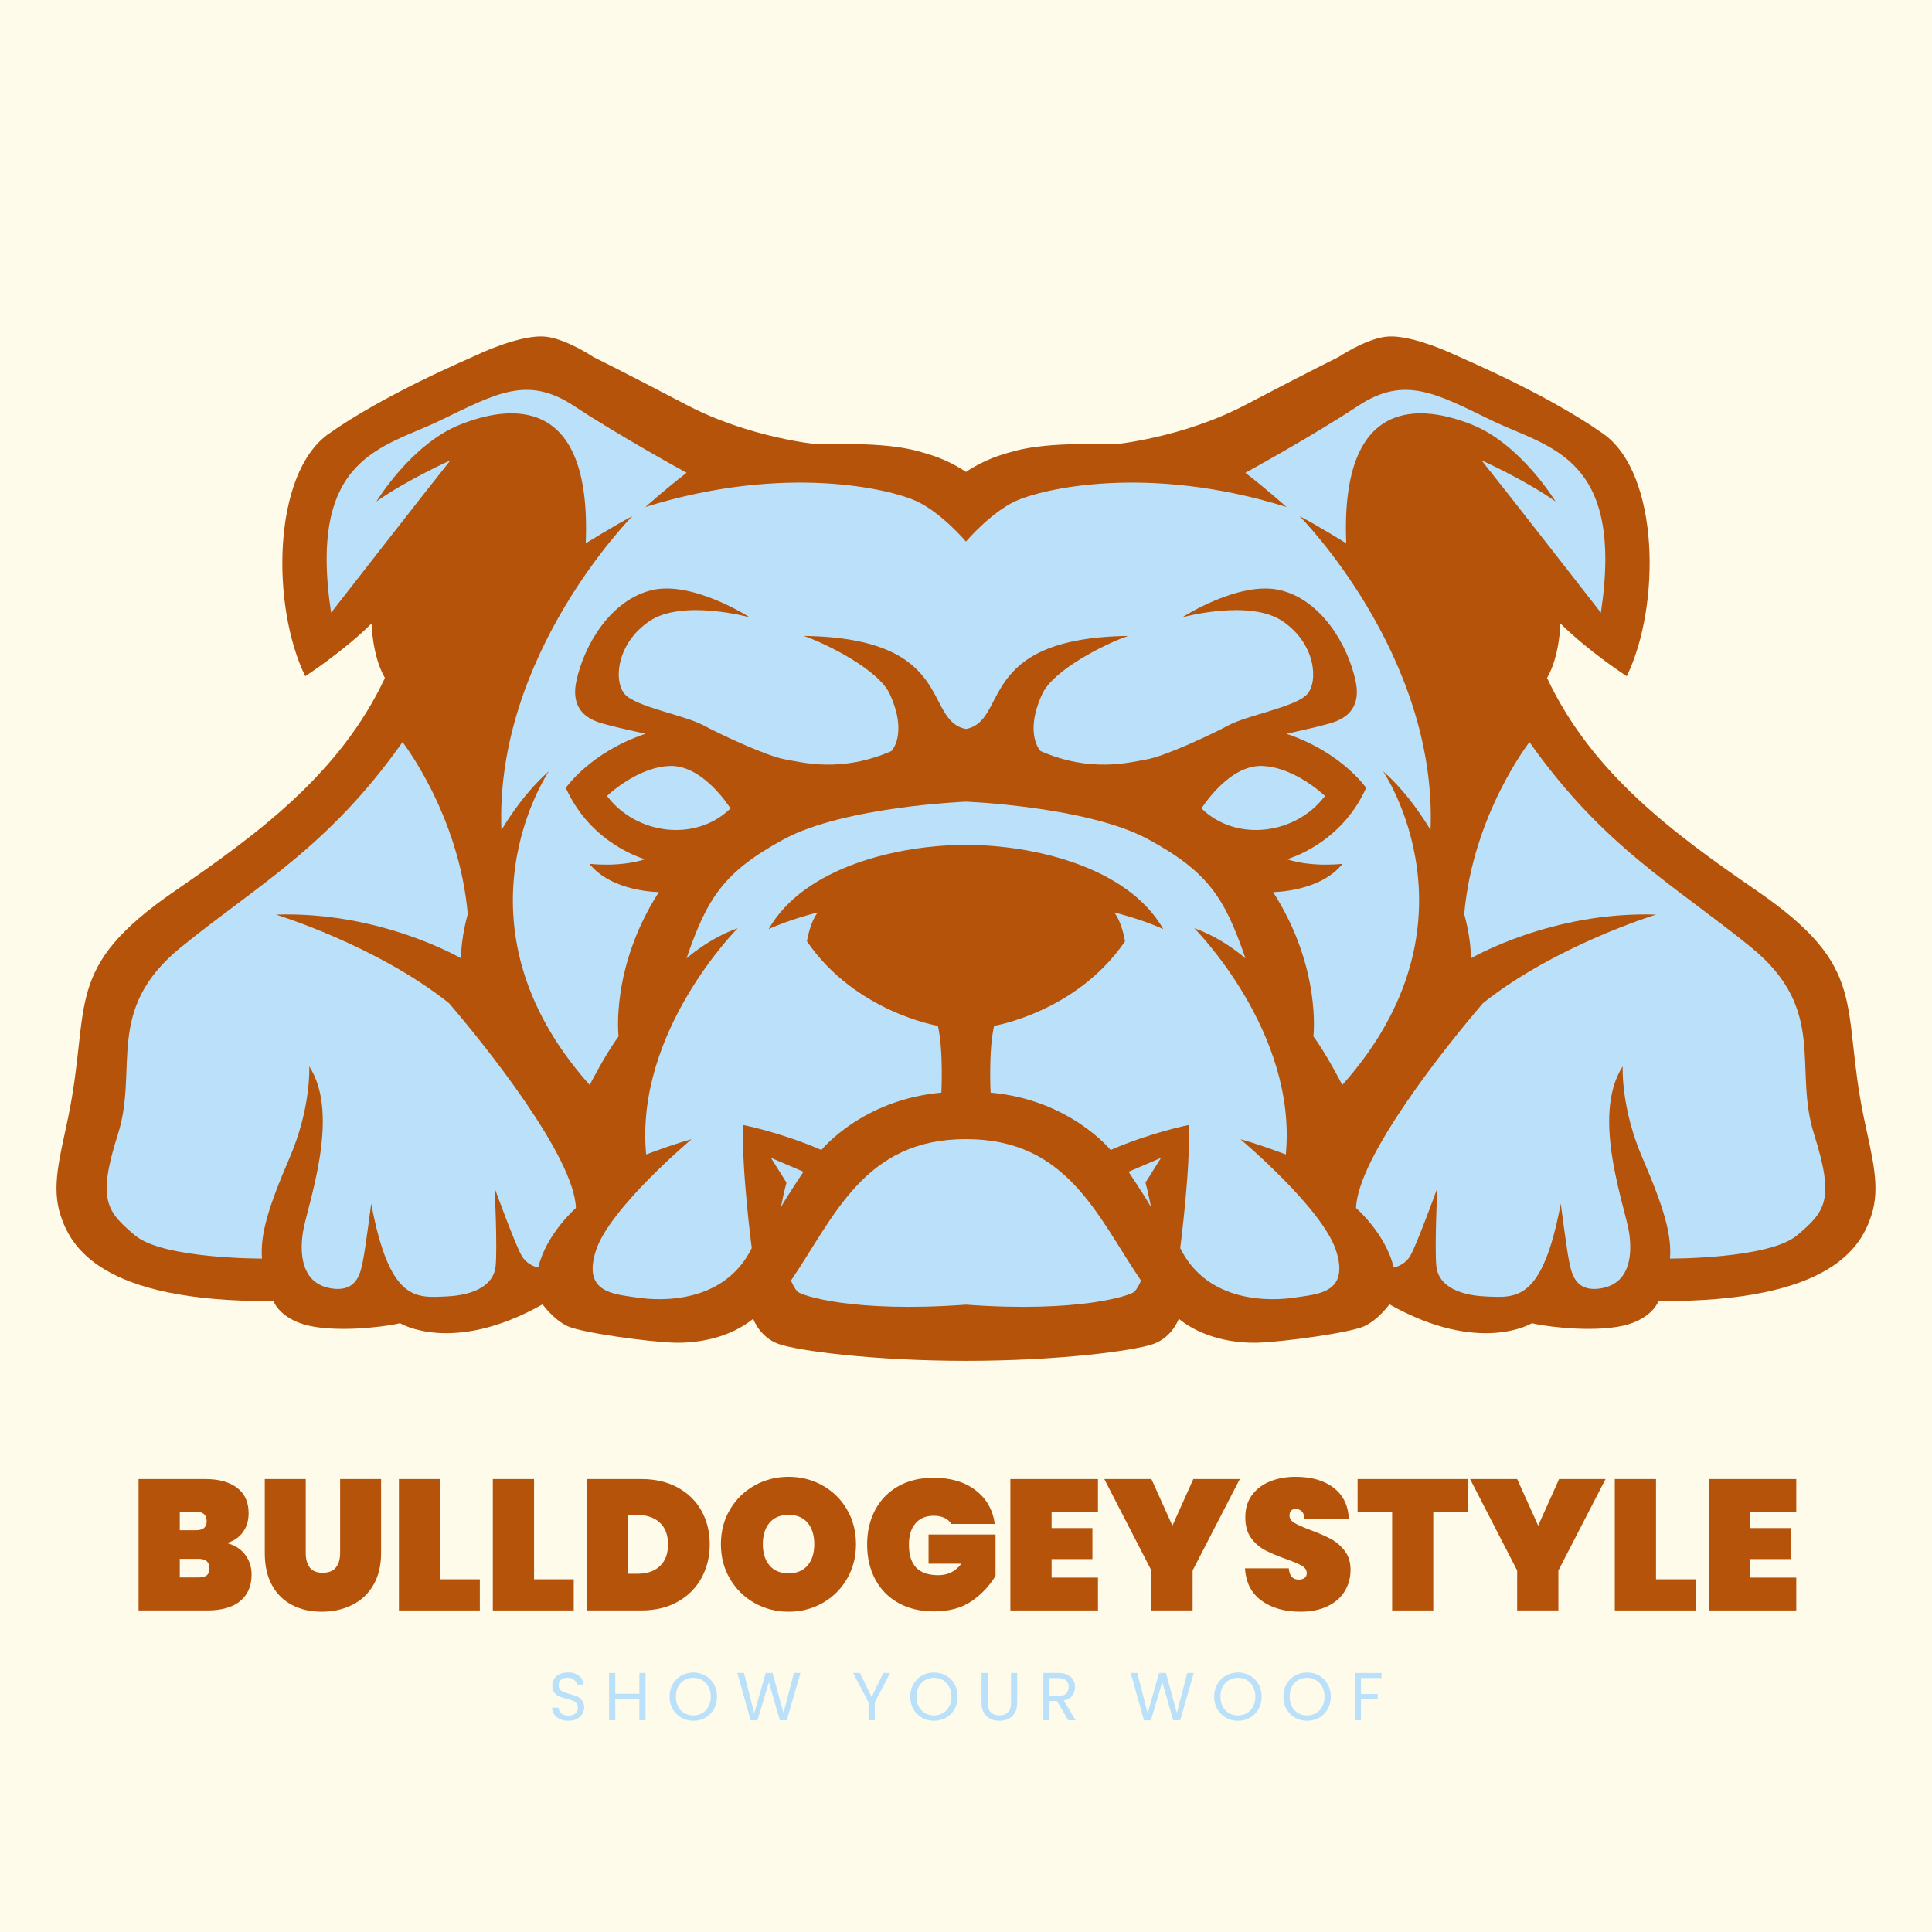 <svg xmlns="http://www.w3.org/2000/svg" xmlns:xlink="http://www.w3.org/1999/xlink" width="500" zoomAndPan="magnify" viewBox="0 0 375 375" height="500" preserveAspectRatio="xMidYMid meet" version="1.0"><defs><g/><clipPath id="c4391b7b0a"><path d="M 10 65 L 365 65 L 365 264.285 L 10 264.285 Z M 10 65 " clip-rule="nonzero"/></clipPath></defs><rect x="-37.5" width="450" fill="#ffffff" y="-37.5" height="450" fill-opacity="1"/><rect x="-37.5" width="450" fill="#fffbeb" y="-37.5" height="450" fill-opacity="1"/><g clip-path="url(#c4391b7b0a)"><path fill="#b45309" d="M 187.496 91.602 C 187.496 91.602 184.691 89.605 180.867 88.371 C 177.043 87.141 172.836 85.863 158.684 86.246 C 158.684 86.246 145.512 85.016 133.273 78.598 C 121.035 72.18 115.168 69.293 115.168 69.293 C 115.168 69.293 110.242 65.977 106.203 65.383 C 102.164 64.785 95.281 67.633 92.816 68.781 C 90.352 69.93 74.758 76.473 63.793 84.207 C 52.828 91.941 52.617 117.652 59.246 131.25 C 59.246 131.25 66.555 126.535 72.121 121.012 C 72.121 121.012 72.25 127.383 74.715 131.59 C 66.008 150.148 50.043 161.863 34.031 172.875 C 11.934 188.066 17.781 194.887 13.223 216.922 C 11.645 224.555 9.91 230.352 11.777 235.961 C 13.648 241.57 19.09 252.789 53.086 252.535 C 53.086 252.535 54.402 256.488 61.16 257.551 C 67.914 258.613 76.586 257.168 77.648 256.828 C 77.648 256.828 87.762 263.074 105.312 253.172 C 105.312 253.172 107.438 256.148 110.199 257.422 C 112.961 258.695 125.754 260.438 130.727 260.609 C 135.699 260.777 141.734 259.59 146.195 255.977 C 146.195 255.977 147.426 259.547 151.125 260.863 C 154.82 262.18 169.434 264.137 187.496 264.137 C 205.562 264.137 220.172 262.18 223.871 260.863 C 227.566 259.547 228.801 255.977 228.801 255.977 C 233.262 259.59 239.297 260.777 244.27 260.609 C 249.242 260.438 262.031 258.695 264.793 257.422 C 267.559 256.148 269.684 253.172 269.684 253.172 C 287.234 263.074 297.348 256.828 297.348 256.828 C 298.41 257.168 307.078 258.613 313.836 257.551 C 320.594 256.488 321.91 252.535 321.91 252.535 C 355.906 252.789 361.348 241.57 363.215 235.961 C 365.086 230.352 363.352 224.555 361.77 216.922 C 357.211 194.887 363.062 188.066 340.965 172.875 C 324.949 161.863 308.988 150.148 300.281 131.59 C 302.746 127.383 302.875 121.012 302.875 121.012 C 308.441 126.535 315.75 131.25 315.75 131.25 C 322.379 117.652 322.168 91.941 311.203 84.207 C 300.238 76.473 284.641 69.93 282.176 68.781 C 279.711 67.633 272.828 64.785 268.793 65.383 C 264.754 65.977 259.824 69.293 259.824 69.293 C 259.824 69.293 253.961 72.18 241.723 78.598 C 229.484 85.016 216.309 86.246 216.309 86.246 C 202.16 85.863 197.953 87.141 194.125 88.371 C 190.301 89.605 187.496 91.602 187.496 91.602 Z M 187.496 91.602 " fill-opacity="1" fill-rule="evenodd"/></g><path fill="#bbe1fa" d="M 187.496 105.117 C 187.496 105.117 182.746 99.508 177.855 97.254 C 172.969 95 152.574 89.902 125.289 98.402 C 125.289 98.402 129.199 94.875 133.277 91.773 C 133.277 91.773 120.445 84.762 111.438 78.809 C 102.426 72.863 96.477 76.262 85.43 81.617 C 74.379 86.969 59.676 88.5 64.266 118.926 C 64.266 118.926 82.922 94.961 87.426 89.352 C 87.426 89.352 78.926 93.176 73.062 97.34 C 73.062 97.34 79.82 86.203 89.297 82.422 C 98.773 78.641 114.879 76.387 113.691 105.457 C 113.691 105.457 119.723 101.715 122.742 100.188 C 122.742 100.188 95.969 127.129 97.328 161.125 C 97.328 161.125 101.152 154.367 106.551 149.695 C 106.551 149.695 86.406 179.145 114.453 210.59 C 114.453 210.59 117.516 204.598 120.066 201.156 C 120.066 201.156 118.449 187.855 127.887 173.152 C 127.887 173.152 118.789 173.152 114.414 167.668 C 114.414 167.668 120.277 168.391 125.207 166.777 C 125.207 166.777 114.754 163.973 109.824 152.922 C 109.824 152.922 114.586 145.996 125.293 142.426 C 125.293 142.426 119.559 141.172 117.965 140.707 C 116.371 140.238 110.379 139.281 111.867 132.227 C 113.355 125.172 118.539 116.461 126.484 114.551 C 134.434 112.637 145.523 119.82 145.523 119.82 C 145.523 119.82 132.434 116.207 126.02 120.586 C 119.602 124.961 119.074 132.289 121.285 134.754 C 123.492 137.219 132.859 138.816 136.516 140.77 C 140.168 142.727 148.965 146.805 152.41 147.398 C 155.852 147.996 163.246 150.035 173.02 145.785 C 173.02 145.785 176.285 142.516 172.691 134.688 C 170.539 130.004 160.441 124.945 156.02 123.434 C 185.656 123.812 179.125 139.922 187.496 141.492 C 195.867 139.922 189.336 123.812 218.973 123.434 C 214.555 124.945 204.457 130.004 202.305 134.688 C 198.707 142.516 201.977 145.785 201.977 145.785 C 211.75 150.035 219.145 147.996 222.586 147.398 C 226.027 146.805 234.824 142.727 238.48 140.77 C 242.137 138.816 251.5 137.219 253.711 134.754 C 255.922 132.289 255.395 124.961 248.977 120.586 C 242.559 116.207 229.473 119.82 229.473 119.82 C 229.473 119.82 240.562 112.637 248.508 114.551 C 256.457 116.461 261.641 125.172 263.129 132.227 C 264.617 139.281 258.625 140.238 257.031 140.707 C 255.438 141.172 249.699 142.426 249.699 142.426 C 260.41 145.996 265.168 152.922 265.168 152.922 C 260.238 163.973 249.785 166.777 249.785 166.777 C 254.715 168.391 260.582 167.668 260.582 167.668 C 256.203 173.152 247.109 173.152 247.109 173.152 C 256.543 187.855 254.93 201.156 254.93 201.156 C 257.48 204.598 260.539 210.59 260.539 210.59 C 288.586 179.145 268.445 149.695 268.445 149.695 C 273.84 154.367 277.668 161.125 277.668 161.125 C 279.027 127.129 252.254 100.188 252.254 100.188 C 255.27 101.715 261.305 105.457 261.305 105.457 C 260.117 76.387 276.223 78.641 285.699 82.422 C 295.176 86.203 301.934 97.34 301.934 97.34 C 296.066 93.176 287.566 89.352 287.566 89.352 C 292.074 94.961 310.73 118.926 310.73 118.926 C 315.32 88.5 300.613 86.969 289.566 81.617 C 278.516 76.262 272.566 72.863 263.559 78.809 C 254.551 84.762 241.715 91.773 241.715 91.773 C 245.797 94.875 249.703 98.402 249.703 98.402 C 222.422 89.902 202.023 95 197.137 97.254 C 192.25 99.508 187.496 105.117 187.496 105.117 Z M 187.496 105.117 " fill-opacity="1" fill-rule="evenodd"/><path fill="#bbe1fa" d="M 78.129 144.043 C 78.129 144.043 89.094 158.066 90.793 177.445 C 90.793 177.445 89.434 182.035 89.516 186.027 C 89.516 186.027 73.879 176.848 53.566 177.527 C 53.566 177.527 73.027 183.477 87.137 194.699 C 94.207 202.93 111.441 224.461 111.785 234.473 C 111.785 234.473 106.008 239.488 104.477 246.031 C 104.477 246.031 102.523 245.734 101.332 243.867 C 100.145 241.996 96.02 230.648 96.02 230.648 C 96.02 230.648 96.574 242.504 96.191 245.863 C 95.809 249.219 92.449 251.387 86.586 251.641 C 80.723 251.898 75.621 252.66 72.055 233.625 C 72.055 233.625 70.863 242.805 70.438 244.758 C 70.012 246.711 69.504 250.918 64.277 250.07 C 59.051 249.219 58.074 244.418 58.754 239.445 C 59.434 234.473 66.316 216.668 60.027 206.977 C 60.027 206.977 60.453 214.883 56.203 224.742 C 51.953 234.602 50.508 239.699 50.848 244.289 C 50.848 244.289 31.641 244.375 26.199 239.785 C 20.762 235.195 18.805 232.984 22.887 220.152 C 26.965 207.316 20.168 196.016 35.125 183.859 C 50.082 171.707 63.684 164.48 78.129 144.043 Z M 78.129 144.043 " fill-opacity="1" fill-rule="evenodd"/><path fill="#bbe1fa" d="M 117.824 154.496 C 117.824 154.496 123.645 148.844 130.105 148.672 C 136.562 148.504 141.793 156.918 141.793 156.918 C 134.961 163.57 123.395 161.941 117.824 154.496 Z M 117.824 154.496 " fill-opacity="1" fill-rule="evenodd"/><path fill="#bbe1fa" d="M 187.496 155.602 C 187.496 155.602 163.848 156.535 152.117 162.91 C 140.391 169.285 137.246 174.383 133.25 186.027 C 133.25 186.027 137.586 182.117 143.195 180.164 C 143.195 180.164 123.168 200.191 125.418 224.078 C 128.199 223.043 131.355 221.902 134.227 221.129 C 134.227 221.129 118.293 234.516 115.66 242.758 C 113.023 251.004 119.227 251.172 123.648 251.852 C 128.066 252.535 140.562 253.129 145.914 242.25 C 145.914 242.25 143.789 225.93 144.301 218.367 C 144.301 218.367 151.609 219.812 159.43 223.211 C 159.43 223.211 167.332 213.438 182.719 212.078 C 182.719 212.078 183.145 203.875 182.039 199.113 C 182.039 199.113 166.059 196.48 156.625 182.711 C 156.625 182.711 157.219 178.91 158.75 177.102 C 158.75 177.102 153.395 178.398 149.188 180.352 C 156.086 168.238 174.441 163.992 187.496 163.992 C 200.551 163.992 218.91 168.238 225.805 180.352 C 221.598 178.398 216.246 177.102 216.246 177.102 C 217.773 178.91 218.367 182.711 218.367 182.711 C 208.934 196.48 192.957 199.113 192.957 199.113 C 191.852 203.875 192.277 212.078 192.277 212.078 C 207.66 213.438 215.566 223.211 215.566 223.211 C 223.387 219.812 230.695 218.367 230.695 218.367 C 231.203 225.93 229.078 242.25 229.078 242.25 C 234.434 253.129 246.93 252.535 251.348 251.852 C 255.766 251.172 261.973 251.004 259.336 242.758 C 256.703 234.516 240.766 221.129 240.766 221.129 C 243.641 221.902 246.793 223.043 249.578 224.078 C 251.828 200.191 231.801 180.164 231.801 180.164 C 237.41 182.117 241.746 186.027 241.746 186.027 C 237.75 174.383 234.605 169.285 222.875 162.91 C 211.148 156.535 187.496 155.602 187.496 155.602 Z M 187.496 155.602 " fill-opacity="1" fill-rule="evenodd"/><path fill="#bbe1fa" d="M 187.496 221.105 C 167.746 221.055 161.941 236.203 153.527 248.559 C 153.527 248.559 154.164 250.133 154.887 250.77 C 155.609 251.406 165.332 254.848 187.496 253.234 C 209.664 254.848 219.387 251.406 220.109 250.77 C 220.832 250.133 221.469 248.559 221.469 248.559 C 213.051 236.203 207.246 221.055 187.496 221.105 Z M 187.496 221.105 " fill-opacity="1" fill-rule="evenodd"/><path fill="#bbe1fa" d="M 155.949 227.438 C 155.949 227.438 152.594 232.453 151.574 234.324 C 151.574 234.324 152.145 231.391 152.656 229.543 L 149.641 224.738 Z M 155.949 227.438 " fill-opacity="1" fill-rule="evenodd"/><path fill="#bbe1fa" d="M 296.867 144.043 C 296.867 144.043 285.902 158.066 284.203 177.445 C 284.203 177.445 285.562 182.035 285.477 186.027 C 285.477 186.027 301.117 176.848 321.43 177.527 C 321.43 177.527 301.965 183.477 287.855 194.699 C 280.785 202.93 263.551 224.461 263.207 234.473 C 263.207 234.473 268.988 239.488 270.516 246.031 C 270.516 246.031 272.473 245.734 273.664 243.867 C 274.852 241.996 278.973 230.648 278.973 230.648 C 278.973 230.648 278.422 242.504 278.805 245.863 C 279.188 249.219 282.543 251.387 288.406 251.641 C 294.273 251.898 299.371 252.66 302.941 233.625 C 302.941 233.625 304.133 242.805 304.555 244.758 C 304.98 246.711 305.492 250.918 310.719 250.07 C 315.945 249.219 316.922 244.418 316.242 239.445 C 315.562 234.473 308.68 216.668 314.969 206.977 C 314.969 206.977 314.543 214.883 318.793 224.742 C 323.043 234.602 324.488 239.699 324.148 244.289 C 324.148 244.289 343.355 244.375 348.793 239.785 C 354.234 235.195 356.188 232.984 352.109 220.152 C 348.027 207.316 354.828 196.016 339.871 183.859 C 324.91 171.707 311.312 164.48 296.867 144.043 Z M 296.867 144.043 " fill-opacity="1" fill-rule="evenodd"/><path fill="#bbe1fa" d="M 257.172 154.496 C 257.172 154.496 251.348 148.844 244.891 148.672 C 238.43 148.504 233.203 156.918 233.203 156.918 C 240.035 163.57 251.602 161.941 257.172 154.496 Z M 257.172 154.496 " fill-opacity="1" fill-rule="evenodd"/><path fill="#bbe1fa" d="M 219.047 227.438 C 219.047 227.438 222.402 232.453 223.422 234.324 C 223.422 234.324 222.848 231.391 222.34 229.543 L 225.355 224.738 Z M 219.047 227.438 " fill-opacity="1" fill-rule="evenodd"/><g fill="#b45309" fill-opacity="1"><g transform="translate(25.1, 312.583)"><g><path d="M 18.875 -13.078 C 20.406 -12.711 21.598 -11.973 22.453 -10.859 C 23.305 -9.742 23.734 -8.453 23.734 -6.984 C 23.734 -4.754 22.992 -3.031 21.516 -1.812 C 20.035 -0.602 17.914 0 15.156 0 L 1.797 0 L 1.797 -25.5 L 14.797 -25.5 C 17.391 -25.5 19.43 -24.93 20.922 -23.797 C 22.41 -22.672 23.156 -21.031 23.156 -18.875 C 23.156 -17.383 22.766 -16.129 21.984 -15.109 C 21.203 -14.086 20.164 -13.41 18.875 -13.078 Z M 9.797 -15.562 L 12.891 -15.562 C 13.609 -15.562 14.141 -15.703 14.484 -15.984 C 14.836 -16.273 15.016 -16.723 15.016 -17.328 C 15.016 -17.953 14.836 -18.41 14.484 -18.703 C 14.141 -19.004 13.609 -19.156 12.891 -19.156 L 9.797 -19.156 Z M 13.438 -6.406 C 14.156 -6.406 14.688 -6.539 15.031 -6.812 C 15.383 -7.094 15.562 -7.547 15.562 -8.172 C 15.562 -9.398 14.852 -10.016 13.438 -10.016 L 9.797 -10.016 L 9.797 -6.406 Z M 13.438 -6.406 "/></g></g></g><g fill="#b45309" fill-opacity="1"><g transform="translate(49.737, 312.583)"><g><path d="M 9.609 -25.5 L 9.609 -11.125 C 9.609 -9.945 9.867 -9.016 10.391 -8.328 C 10.91 -7.648 11.742 -7.312 12.891 -7.312 C 14.047 -7.312 14.898 -7.648 15.453 -8.328 C 16.004 -9.016 16.281 -9.945 16.281 -11.125 L 16.281 -25.5 L 24.234 -25.5 L 24.234 -11.125 C 24.234 -8.695 23.727 -6.625 22.719 -4.906 C 21.719 -3.195 20.336 -1.91 18.578 -1.047 C 16.828 -0.18 14.875 0.25 12.719 0.25 C 10.551 0.25 8.633 -0.18 6.969 -1.047 C 5.301 -1.91 4 -3.191 3.062 -4.891 C 2.125 -6.598 1.656 -8.676 1.656 -11.125 L 1.656 -25.5 Z M 9.609 -25.5 "/></g></g></g><g fill="#b45309" fill-opacity="1"><g transform="translate(75.635, 312.583)"><g><path d="M 9.797 -6.047 L 17.5 -6.047 L 17.5 0 L 1.797 0 L 1.797 -25.5 L 9.797 -25.5 Z M 9.797 -6.047 "/></g></g></g><g fill="#b45309" fill-opacity="1"><g transform="translate(93.861, 312.583)"><g><path d="M 9.797 -6.047 L 17.5 -6.047 L 17.5 0 L 1.797 0 L 1.797 -25.5 L 9.797 -25.5 Z M 9.797 -6.047 "/></g></g></g><g fill="#b45309" fill-opacity="1"><g transform="translate(112.086, 312.583)"><g><path d="M 12.422 -25.5 C 15.086 -25.5 17.422 -24.957 19.422 -23.875 C 21.43 -22.789 22.973 -21.289 24.047 -19.375 C 25.129 -17.457 25.672 -15.273 25.672 -12.828 C 25.672 -10.398 25.129 -8.211 24.047 -6.266 C 22.973 -4.316 21.43 -2.785 19.422 -1.672 C 17.422 -0.555 15.086 0 12.422 0 L 1.797 0 L 1.797 -25.5 Z M 11.703 -7.125 C 13.504 -7.125 14.93 -7.613 15.984 -8.594 C 17.047 -9.582 17.578 -10.992 17.578 -12.828 C 17.578 -14.648 17.047 -16.051 15.984 -17.031 C 14.93 -18.02 13.504 -18.516 11.703 -18.516 L 9.797 -18.516 L 9.797 -7.125 Z M 11.703 -7.125 "/></g></g></g><g fill="#b45309" fill-opacity="1"><g transform="translate(138.849, 312.583)"><g><path d="M 14.219 0.25 C 11.82 0.25 9.617 -0.312 7.609 -1.438 C 5.609 -2.57 4.02 -4.133 2.844 -6.125 C 1.664 -8.113 1.078 -10.359 1.078 -12.859 C 1.078 -15.359 1.664 -17.602 2.844 -19.594 C 4.02 -21.582 5.609 -23.133 7.609 -24.25 C 9.617 -25.375 11.82 -25.938 14.219 -25.938 C 16.625 -25.938 18.82 -25.375 20.812 -24.25 C 22.812 -23.133 24.391 -21.582 25.547 -19.594 C 26.711 -17.602 27.297 -15.359 27.297 -12.859 C 27.297 -10.359 26.711 -8.113 25.547 -6.125 C 24.391 -4.133 22.805 -2.57 20.797 -1.438 C 18.797 -0.312 16.602 0.25 14.219 0.25 Z M 14.219 -7.203 C 15.812 -7.203 17.039 -7.711 17.906 -8.734 C 18.77 -9.754 19.203 -11.129 19.203 -12.859 C 19.203 -14.609 18.77 -15.992 17.906 -17.016 C 17.039 -18.035 15.812 -18.547 14.219 -18.547 C 12.613 -18.547 11.379 -18.035 10.516 -17.016 C 9.648 -15.992 9.219 -14.609 9.219 -12.859 C 9.219 -11.129 9.648 -9.754 10.516 -8.734 C 11.379 -7.711 12.613 -7.203 14.219 -7.203 Z M 14.219 -7.203 "/></g></g></g><g fill="#b45309" fill-opacity="1"><g transform="translate(167.232, 312.583)"><g><path d="M 17.438 -16.781 C 17.125 -17.289 16.676 -17.68 16.094 -17.953 C 15.52 -18.234 14.828 -18.375 14.016 -18.375 C 12.473 -18.375 11.281 -17.875 10.438 -16.875 C 9.602 -15.875 9.188 -14.508 9.188 -12.781 C 9.188 -10.789 9.656 -9.301 10.594 -8.312 C 11.531 -7.332 12.969 -6.844 14.906 -6.844 C 16.758 -6.844 18.25 -7.586 19.375 -9.078 L 13 -9.078 L 13 -14.734 L 26 -14.734 L 26 -6.734 C 24.895 -4.836 23.367 -3.207 21.422 -1.844 C 19.484 -0.488 17.023 0.188 14.047 0.188 C 11.398 0.188 9.098 -0.359 7.141 -1.453 C 5.191 -2.547 3.691 -4.078 2.641 -6.047 C 1.598 -8.016 1.078 -10.258 1.078 -12.781 C 1.078 -15.301 1.598 -17.547 2.641 -19.516 C 3.691 -21.484 5.188 -23.016 7.125 -24.109 C 9.07 -25.203 11.352 -25.75 13.969 -25.75 C 17.312 -25.75 20.031 -24.941 22.125 -23.328 C 24.227 -21.723 25.473 -19.539 25.859 -16.781 Z M 17.438 -16.781 "/></g></g></g><g fill="#b45309" fill-opacity="1"><g transform="translate(194.318, 312.583)"><g><path d="M 9.797 -19.125 L 9.797 -15.984 L 17.719 -15.984 L 17.719 -9.969 L 9.797 -9.969 L 9.797 -6.375 L 18.797 -6.375 L 18.797 0 L 1.797 0 L 1.797 -25.5 L 18.797 -25.5 L 18.797 -19.125 Z M 9.797 -19.125 "/></g></g></g><g fill="#b45309" fill-opacity="1"><g transform="translate(214.345, 312.583)"><g><path d="M 26.297 -25.5 L 17.141 -7.75 L 17.141 0 L 9.141 0 L 9.141 -7.75 L 0 -25.5 L 9.141 -25.5 L 13.219 -16.453 L 17.281 -25.5 Z M 26.297 -25.5 "/></g></g></g><g fill="#b45309" fill-opacity="1"><g transform="translate(240.639, 312.583)"><g><path d="M 11.781 0.25 C 8.727 0.25 6.211 -0.461 4.234 -1.891 C 2.254 -3.316 1.18 -5.41 1.016 -8.172 L 9.516 -8.172 C 9.629 -6.711 10.273 -5.984 11.453 -5.984 C 11.879 -5.984 12.242 -6.082 12.547 -6.281 C 12.848 -6.488 13 -6.805 13 -7.234 C 13 -7.836 12.676 -8.32 12.031 -8.688 C 11.383 -9.062 10.375 -9.488 9 -9.969 C 7.375 -10.551 6.023 -11.117 4.953 -11.672 C 3.879 -12.223 2.957 -13.023 2.188 -14.078 C 1.426 -15.141 1.055 -16.5 1.078 -18.156 C 1.078 -19.812 1.504 -21.219 2.359 -22.375 C 3.211 -23.539 4.375 -24.426 5.844 -25.031 C 7.32 -25.633 8.988 -25.938 10.844 -25.938 C 13.957 -25.938 16.43 -25.211 18.266 -23.766 C 20.109 -22.328 21.078 -20.301 21.172 -17.688 L 12.562 -17.688 C 12.539 -18.406 12.363 -18.922 12.031 -19.234 C 11.695 -19.547 11.285 -19.703 10.797 -19.703 C 10.461 -19.703 10.188 -19.586 9.969 -19.359 C 9.758 -19.129 9.656 -18.812 9.656 -18.406 C 9.656 -17.832 9.973 -17.359 10.609 -16.984 C 11.242 -16.609 12.258 -16.156 13.656 -15.625 C 15.258 -15.031 16.582 -14.457 17.625 -13.906 C 18.676 -13.352 19.582 -12.582 20.344 -11.594 C 21.113 -10.613 21.5 -9.379 21.5 -7.891 C 21.5 -6.328 21.113 -4.926 20.344 -3.688 C 19.582 -2.457 18.469 -1.492 17 -0.797 C 15.531 -0.098 13.789 0.25 11.781 0.25 Z M 11.781 0.25 "/></g></g></g><g fill="#b45309" fill-opacity="1"><g transform="translate(263.151, 312.583)"><g><path d="M 21.828 -25.5 L 21.828 -19.156 L 15.047 -19.156 L 15.047 0 L 7.062 0 L 7.062 -19.156 L 0.359 -19.156 L 0.359 -25.5 Z M 21.828 -25.5 "/></g></g></g><g fill="#b45309" fill-opacity="1"><g transform="translate(285.339, 312.583)"><g><path d="M 26.297 -25.5 L 17.141 -7.75 L 17.141 0 L 9.141 0 L 9.141 -7.75 L 0 -25.5 L 9.141 -25.5 L 13.219 -16.453 L 17.281 -25.5 Z M 26.297 -25.5 "/></g></g></g><g fill="#b45309" fill-opacity="1"><g transform="translate(311.633, 312.583)"><g><path d="M 9.797 -6.047 L 17.5 -6.047 L 17.5 0 L 1.797 0 L 1.797 -25.5 L 9.797 -25.5 Z M 9.797 -6.047 "/></g></g></g><g fill="#b45309" fill-opacity="1"><g transform="translate(329.859, 312.583)"><g><path d="M 9.797 -19.125 L 9.797 -15.984 L 17.719 -15.984 L 17.719 -9.969 L 9.797 -9.969 L 9.797 -6.375 L 18.797 -6.375 L 18.797 0 L 1.797 0 L 1.797 -25.5 L 18.797 -25.5 L 18.797 -19.125 Z M 9.797 -19.125 "/></g></g></g><g fill="#bbe1fa" fill-opacity="1"><g transform="translate(106.401, 333.911)"><g><path d="M 3.922 0.094 C 3.316 0.094 2.773 -0.008 2.297 -0.219 C 1.816 -0.438 1.441 -0.738 1.172 -1.125 C 0.898 -1.508 0.758 -1.953 0.75 -2.453 L 2.031 -2.453 C 2.07 -2.016 2.25 -1.648 2.562 -1.359 C 2.875 -1.066 3.328 -0.922 3.922 -0.922 C 4.492 -0.922 4.941 -1.062 5.266 -1.344 C 5.598 -1.633 5.766 -2.004 5.766 -2.453 C 5.766 -2.805 5.664 -3.094 5.469 -3.312 C 5.281 -3.531 5.039 -3.695 4.75 -3.812 C 4.469 -3.926 4.078 -4.047 3.578 -4.172 C 2.973 -4.328 2.488 -4.484 2.125 -4.641 C 1.758 -4.805 1.445 -5.055 1.188 -5.391 C 0.926 -5.734 0.797 -6.188 0.797 -6.75 C 0.797 -7.258 0.922 -7.707 1.172 -8.094 C 1.43 -8.477 1.789 -8.773 2.25 -8.984 C 2.719 -9.191 3.25 -9.297 3.844 -9.297 C 4.707 -9.297 5.41 -9.082 5.953 -8.656 C 6.504 -8.227 6.816 -7.656 6.891 -6.938 L 5.578 -6.938 C 5.523 -7.289 5.336 -7.598 5.016 -7.859 C 4.691 -8.129 4.266 -8.266 3.734 -8.266 C 3.234 -8.266 2.82 -8.133 2.5 -7.875 C 2.188 -7.625 2.031 -7.266 2.031 -6.797 C 2.031 -6.461 2.125 -6.188 2.312 -5.969 C 2.5 -5.758 2.727 -5.598 3 -5.484 C 3.281 -5.379 3.672 -5.258 4.172 -5.125 C 4.773 -4.957 5.258 -4.789 5.625 -4.625 C 6 -4.469 6.316 -4.219 6.578 -3.875 C 6.848 -3.539 6.984 -3.082 6.984 -2.5 C 6.984 -2.051 6.863 -1.629 6.625 -1.234 C 6.383 -0.836 6.031 -0.516 5.562 -0.266 C 5.102 -0.023 4.555 0.094 3.922 0.094 Z M 3.922 0.094 "/></g></g></g><g fill="#bbe1fa" fill-opacity="1"><g transform="translate(117.207, 333.911)"><g><path d="M 8.094 -9.188 L 8.094 0 L 6.891 0 L 6.891 -4.156 L 2.219 -4.156 L 2.219 0 L 1.016 0 L 1.016 -9.188 L 2.219 -9.188 L 2.219 -5.156 L 6.891 -5.156 L 6.891 -9.188 Z M 8.094 -9.188 "/></g></g></g><g fill="#bbe1fa" fill-opacity="1"><g transform="translate(129.395, 333.911)"><g><path d="M 5.172 0.094 C 4.328 0.094 3.551 -0.102 2.844 -0.5 C 2.145 -0.906 1.586 -1.461 1.172 -2.172 C 0.766 -2.891 0.562 -3.695 0.562 -4.594 C 0.562 -5.488 0.766 -6.297 1.172 -7.016 C 1.586 -7.734 2.145 -8.289 2.844 -8.688 C 3.551 -9.082 4.328 -9.281 5.172 -9.281 C 6.035 -9.281 6.816 -9.082 7.516 -8.688 C 8.223 -8.289 8.773 -7.734 9.172 -7.016 C 9.578 -6.305 9.781 -5.5 9.781 -4.594 C 9.781 -3.688 9.578 -2.879 9.172 -2.172 C 8.773 -1.461 8.223 -0.906 7.516 -0.5 C 6.816 -0.102 6.035 0.094 5.172 0.094 Z M 5.172 -0.953 C 5.816 -0.953 6.395 -1.098 6.906 -1.391 C 7.414 -1.691 7.816 -2.117 8.109 -2.672 C 8.41 -3.223 8.562 -3.863 8.562 -4.594 C 8.562 -5.332 8.41 -5.973 8.109 -6.516 C 7.816 -7.066 7.414 -7.492 6.906 -7.797 C 6.406 -8.098 5.828 -8.25 5.172 -8.25 C 4.523 -8.25 3.945 -8.098 3.438 -7.797 C 2.926 -7.492 2.523 -7.066 2.234 -6.516 C 1.941 -5.973 1.797 -5.332 1.797 -4.594 C 1.797 -3.863 1.941 -3.223 2.234 -2.672 C 2.523 -2.117 2.926 -1.691 3.438 -1.391 C 3.957 -1.098 4.535 -0.953 5.172 -0.953 Z M 5.172 -0.953 "/></g></g></g><g fill="#bbe1fa" fill-opacity="1"><g transform="translate(142.82, 333.911)"><g><path d="M 12.547 -9.188 L 9.891 0 L 8.547 0 L 6.422 -7.391 L 4.203 0 L 2.875 0.016 L 0.297 -9.188 L 1.578 -9.188 L 3.578 -1.391 L 5.797 -9.188 L 7.141 -9.188 L 9.25 -1.422 L 11.266 -9.188 Z M 12.547 -9.188 "/></g></g></g><g fill="#bbe1fa" fill-opacity="1"><g transform="translate(158.745, 333.911)"><g/></g></g><g fill="#bbe1fa" fill-opacity="1"><g transform="translate(165.341, 333.911)"><g><path d="M 7.438 -9.188 L 4.453 -3.469 L 4.453 0 L 3.25 0 L 3.25 -3.469 L 0.25 -9.188 L 1.578 -9.188 L 3.844 -4.531 L 6.109 -9.188 Z M 7.438 -9.188 "/></g></g></g><g fill="#bbe1fa" fill-opacity="1"><g transform="translate(176.108, 333.911)"><g><path d="M 5.172 0.094 C 4.328 0.094 3.551 -0.102 2.844 -0.5 C 2.145 -0.906 1.586 -1.461 1.172 -2.172 C 0.766 -2.891 0.562 -3.695 0.562 -4.594 C 0.562 -5.488 0.766 -6.297 1.172 -7.016 C 1.586 -7.734 2.145 -8.289 2.844 -8.688 C 3.551 -9.082 4.328 -9.281 5.172 -9.281 C 6.035 -9.281 6.816 -9.082 7.516 -8.688 C 8.223 -8.289 8.773 -7.734 9.172 -7.016 C 9.578 -6.305 9.781 -5.5 9.781 -4.594 C 9.781 -3.688 9.578 -2.879 9.172 -2.172 C 8.773 -1.461 8.223 -0.906 7.516 -0.5 C 6.816 -0.102 6.035 0.094 5.172 0.094 Z M 5.172 -0.953 C 5.816 -0.953 6.395 -1.098 6.906 -1.391 C 7.414 -1.691 7.816 -2.117 8.109 -2.672 C 8.41 -3.223 8.562 -3.863 8.562 -4.594 C 8.562 -5.332 8.41 -5.973 8.109 -6.516 C 7.816 -7.066 7.414 -7.492 6.906 -7.797 C 6.406 -8.098 5.828 -8.25 5.172 -8.25 C 4.523 -8.25 3.945 -8.098 3.438 -7.797 C 2.926 -7.492 2.523 -7.066 2.234 -6.516 C 1.941 -5.973 1.797 -5.332 1.797 -4.594 C 1.797 -3.863 1.941 -3.223 2.234 -2.672 C 2.523 -2.117 2.926 -1.691 3.438 -1.391 C 3.957 -1.098 4.535 -0.953 5.172 -0.953 Z M 5.172 -0.953 "/></g></g></g><g fill="#bbe1fa" fill-opacity="1"><g transform="translate(189.533, 333.911)"><g><path d="M 2.188 -9.188 L 2.188 -3.375 C 2.188 -2.551 2.383 -1.941 2.781 -1.547 C 3.188 -1.16 3.742 -0.969 4.453 -0.969 C 5.148 -0.969 5.695 -1.16 6.094 -1.547 C 6.5 -1.941 6.703 -2.551 6.703 -3.375 L 6.703 -9.188 L 7.906 -9.188 L 7.906 -3.391 C 7.906 -2.617 7.75 -1.973 7.438 -1.453 C 7.133 -0.93 6.719 -0.539 6.188 -0.281 C 5.664 -0.031 5.082 0.094 4.438 0.094 C 3.789 0.094 3.203 -0.031 2.672 -0.281 C 2.148 -0.539 1.738 -0.93 1.438 -1.453 C 1.133 -1.973 0.984 -2.617 0.984 -3.391 L 0.984 -9.188 Z M 2.188 -9.188 "/></g></g></g><g fill="#bbe1fa" fill-opacity="1"><g transform="translate(201.497, 333.911)"><g><path d="M 5.844 0 L 3.656 -3.75 L 2.219 -3.75 L 2.219 0 L 1.016 0 L 1.016 -9.188 L 3.984 -9.188 C 4.672 -9.188 5.254 -9.066 5.734 -8.828 C 6.211 -8.586 6.57 -8.266 6.812 -7.859 C 7.051 -7.453 7.172 -6.992 7.172 -6.484 C 7.172 -5.848 6.988 -5.285 6.625 -4.797 C 6.258 -4.316 5.711 -4 4.984 -3.844 L 7.281 0 Z M 2.219 -4.719 L 3.984 -4.719 C 4.629 -4.719 5.113 -4.875 5.438 -5.188 C 5.758 -5.508 5.922 -5.941 5.922 -6.484 C 5.922 -7.023 5.758 -7.441 5.438 -7.734 C 5.125 -8.035 4.641 -8.188 3.984 -8.188 L 2.219 -8.188 Z M 2.219 -4.719 "/></g></g></g><g fill="#bbe1fa" fill-opacity="1"><g transform="translate(212.579, 333.911)"><g/></g></g><g fill="#bbe1fa" fill-opacity="1"><g transform="translate(219.175, 333.911)"><g><path d="M 12.547 -9.188 L 9.891 0 L 8.547 0 L 6.422 -7.391 L 4.203 0 L 2.875 0.016 L 0.297 -9.188 L 1.578 -9.188 L 3.578 -1.391 L 5.797 -9.188 L 7.141 -9.188 L 9.25 -1.422 L 11.266 -9.188 Z M 12.547 -9.188 "/></g></g></g><g fill="#bbe1fa" fill-opacity="1"><g transform="translate(235.1, 333.911)"><g><path d="M 5.172 0.094 C 4.328 0.094 3.551 -0.102 2.844 -0.5 C 2.145 -0.906 1.586 -1.461 1.172 -2.172 C 0.766 -2.891 0.562 -3.695 0.562 -4.594 C 0.562 -5.488 0.766 -6.297 1.172 -7.016 C 1.586 -7.734 2.145 -8.289 2.844 -8.688 C 3.551 -9.082 4.328 -9.281 5.172 -9.281 C 6.035 -9.281 6.816 -9.082 7.516 -8.688 C 8.223 -8.289 8.773 -7.734 9.172 -7.016 C 9.578 -6.305 9.781 -5.5 9.781 -4.594 C 9.781 -3.688 9.578 -2.879 9.172 -2.172 C 8.773 -1.461 8.223 -0.906 7.516 -0.5 C 6.816 -0.102 6.035 0.094 5.172 0.094 Z M 5.172 -0.953 C 5.816 -0.953 6.395 -1.098 6.906 -1.391 C 7.414 -1.691 7.816 -2.117 8.109 -2.672 C 8.41 -3.223 8.562 -3.863 8.562 -4.594 C 8.562 -5.332 8.41 -5.973 8.109 -6.516 C 7.816 -7.066 7.414 -7.492 6.906 -7.797 C 6.406 -8.098 5.828 -8.25 5.172 -8.25 C 4.523 -8.25 3.945 -8.098 3.438 -7.797 C 2.926 -7.492 2.523 -7.066 2.234 -6.516 C 1.941 -5.973 1.797 -5.332 1.797 -4.594 C 1.797 -3.863 1.941 -3.223 2.234 -2.672 C 2.523 -2.117 2.926 -1.691 3.438 -1.391 C 3.957 -1.098 4.535 -0.953 5.172 -0.953 Z M 5.172 -0.953 "/></g></g></g><g fill="#bbe1fa" fill-opacity="1"><g transform="translate(248.525, 333.911)"><g><path d="M 5.172 0.094 C 4.328 0.094 3.551 -0.102 2.844 -0.5 C 2.145 -0.906 1.586 -1.461 1.172 -2.172 C 0.766 -2.891 0.562 -3.695 0.562 -4.594 C 0.562 -5.488 0.766 -6.297 1.172 -7.016 C 1.586 -7.734 2.145 -8.289 2.844 -8.688 C 3.551 -9.082 4.328 -9.281 5.172 -9.281 C 6.035 -9.281 6.816 -9.082 7.516 -8.688 C 8.223 -8.289 8.773 -7.734 9.172 -7.016 C 9.578 -6.305 9.781 -5.5 9.781 -4.594 C 9.781 -3.688 9.578 -2.879 9.172 -2.172 C 8.773 -1.461 8.223 -0.906 7.516 -0.5 C 6.816 -0.102 6.035 0.094 5.172 0.094 Z M 5.172 -0.953 C 5.816 -0.953 6.395 -1.098 6.906 -1.391 C 7.414 -1.691 7.816 -2.117 8.109 -2.672 C 8.41 -3.223 8.562 -3.863 8.562 -4.594 C 8.562 -5.332 8.41 -5.973 8.109 -6.516 C 7.816 -7.066 7.414 -7.492 6.906 -7.797 C 6.406 -8.098 5.828 -8.25 5.172 -8.25 C 4.523 -8.25 3.945 -8.098 3.438 -7.797 C 2.926 -7.492 2.523 -7.066 2.234 -6.516 C 1.941 -5.973 1.797 -5.332 1.797 -4.594 C 1.797 -3.863 1.941 -3.223 2.234 -2.672 C 2.523 -2.117 2.926 -1.691 3.438 -1.391 C 3.957 -1.098 4.535 -0.953 5.172 -0.953 Z M 5.172 -0.953 "/></g></g></g><g fill="#bbe1fa" fill-opacity="1"><g transform="translate(261.95, 333.911)"><g><path d="M 6.203 -9.188 L 6.203 -8.203 L 2.219 -8.203 L 2.219 -5.109 L 5.453 -5.109 L 5.453 -4.141 L 2.219 -4.141 L 2.219 0 L 1.016 0 L 1.016 -9.188 Z M 6.203 -9.188 "/></g></g></g></svg>